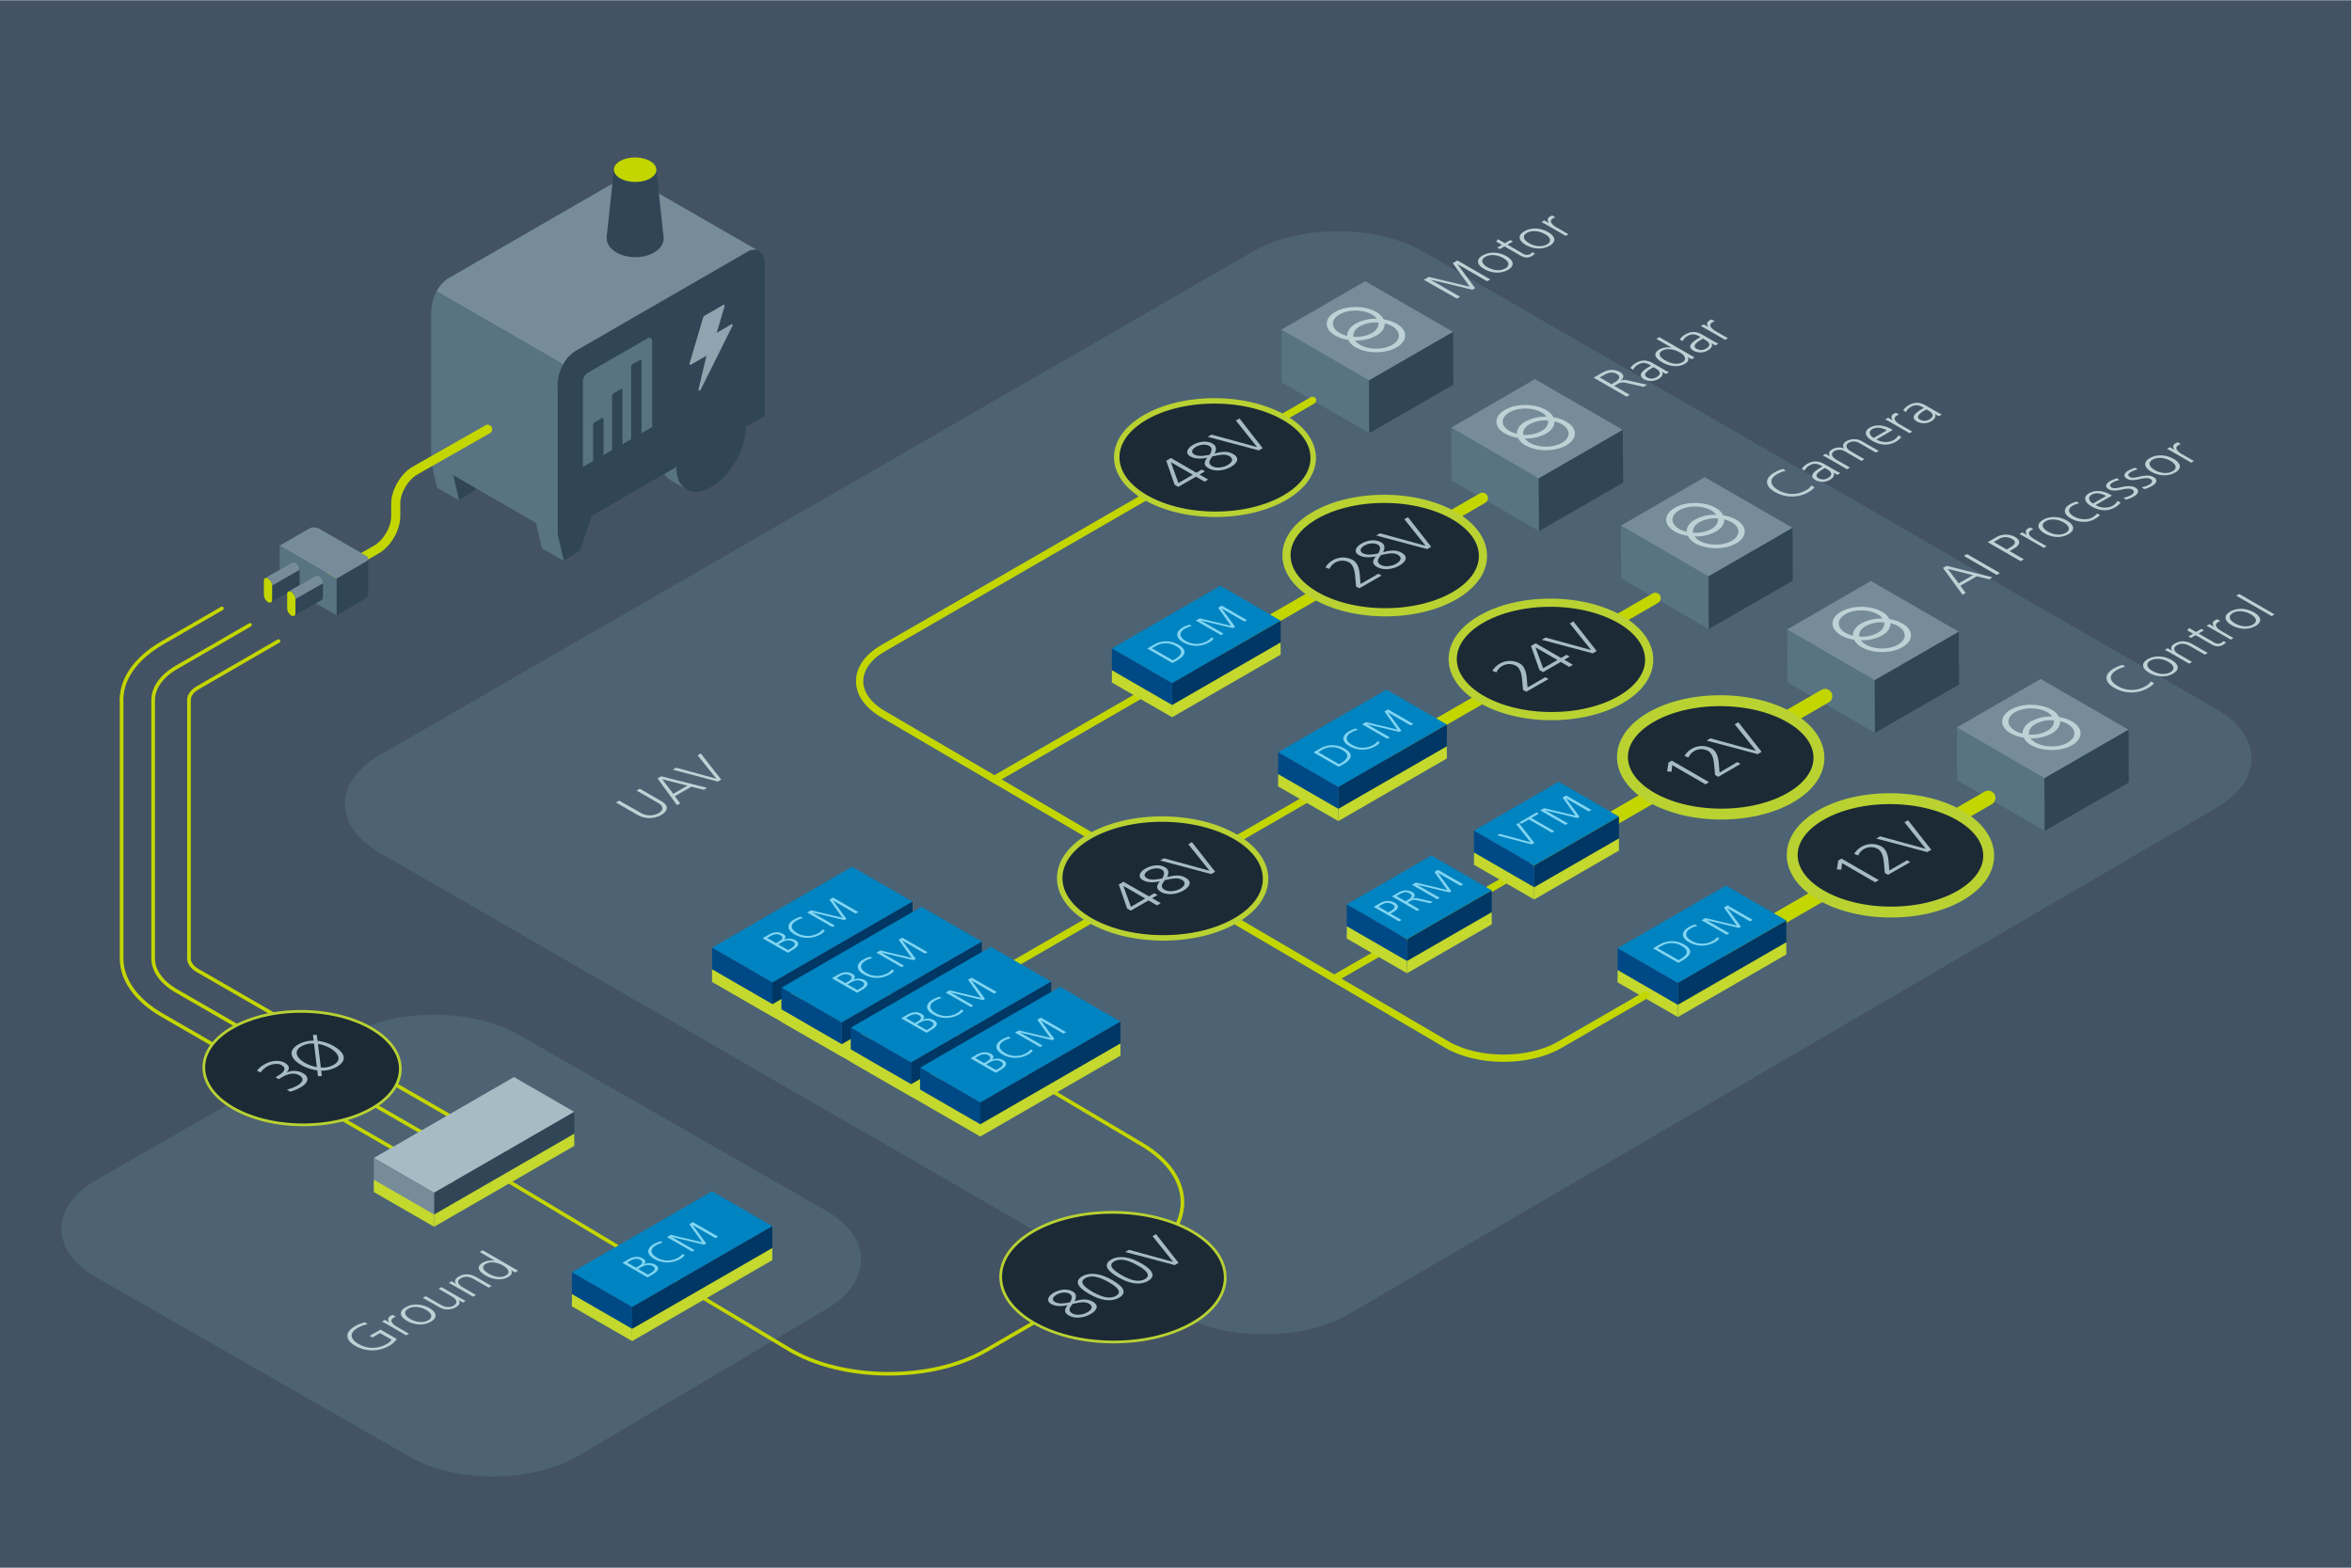 <svg xmlns="http://www.w3.org/2000/svg" viewBox="0 0 1296 864"><defs><style>.cls-1{fill:#435363;}.cls-2{fill:#4d6373;}.cls-3{fill:#587382;}.cls-4{fill:#304657;}.cls-12,.cls-13,.cls-18,.cls-24,.cls-5,.cls-9{fill:none;}.cls-6{fill:#768d99;}.cls-7{fill:#8ea4ae;}.cls-8{fill:#c4d600;}.cls-12,.cls-13,.cls-18,.cls-24,.cls-9{stroke:#c4d600;}.cls-12,.cls-13,.cls-18,.cls-19,.cls-22,.cls-23,.cls-24,.cls-25,.cls-9{stroke-linecap:round;}.cls-19,.cls-22,.cls-23,.cls-25,.cls-9{stroke-linejoin:round;}.cls-9{stroke-width:5px;}.cls-10{fill:#0e8d45;}.cls-11{fill:#bed1d5;}.cls-12,.cls-13,.cls-18,.cls-24{stroke-miterlimit:10;}.cls-12{stroke-width:4px;}.cls-13,.cls-19{stroke-width:6px;}.cls-14{fill:#0083c1;}.cls-15{fill:#003764;}.cls-16{fill:#004987;}.cls-17{fill:#c4d82e;}.cls-18{stroke-width:8px;}.cls-19,.cls-22,.cls-23,.cls-25{fill:#1c2a36;stroke:#b9d232;}.cls-20{fill:#a6bbc3;}.cls-21{fill:#81d5f2;}.cls-22{stroke-width:4.5px;}.cls-23{stroke-width:3px;}.cls-24{stroke-width:2px;}.cls-25{stroke-width:1.5px;}</style></defs><g id="Layer_1" data-name="Layer 1"><rect class="cls-1" x="-0.38" y="0.15" width="1296" height="864"/><path class="cls-2" d="M743.48,724.05c-25.65,15-67.68,15.08-93.41.24L209.34,470.05c-25.72-14.84-25.72-39.12,0-54L690.49,138.61c25.73-14.84,67.83-14.84,93.55,0l437.29,252.26c25.72,14.84,25.79,39.23.13,54.2Z"/><path class="cls-2" d="M319,802.15c-25.55,15.13-67.55,15.44-93.33.68L53.16,704.05c-25.77-14.76-25.79-38.94,0-53.73L192.18,570.4c25.75-14.8,67.91-14.83,93.68-.08L455,667.12c25.77,14.76,26,39.21.39,54.34Z"/><path class="cls-3" d="M378.39,269.81c-3.47-2-5.62-6.24-5.62-12.32,0-12.16,8.59-27,19.18-33.08,5.26-3,10-3.36,13.48-1.43h0l-8.63-5h0c-3.48-2-8.27-1.68-13.57,1.38-10.59,6.12-19.18,20.93-19.18,33.09,0,6.14,2.19,10.42,5.73,12.37h0Z"/><path class="cls-4" d="M351.71,188.93,237.49,254.88V171.77c0-7.14,4.35-15.45,9.71-18.54L342,98.49c5.36-3.09,9.71.19,9.71,7.34Z"/><polygon class="cls-4" points="319.59 303.29 310.67 309.1 307.25 294.51 326.42 283.44 319.59 303.29"/><polygon class="cls-3" points="298.58 302.19 310.67 309.1 307.25 294.51 295.16 287.55 298.58 302.19"/><polygon class="cls-4" points="261.9 269.98 252.97 275.79 249.56 261.2 268.73 250.13 261.9 269.98"/><polygon class="cls-3" points="240.88 268.88 252.97 275.79 249.56 261.2 237.47 254.23 240.88 268.88"/><polygon class="cls-5" points="421.46 229.2 307.25 295.17 237.49 254.87 351.71 188.93 421.46 229.2"/><path class="cls-4" d="M421.46,229.2,307.25,295.15V212c0-7.14,4.35-15.45,9.71-18.54l94.8-54.74c5.36-3.09,9.71.19,9.71,7.34Z"/><path class="cls-6" d="M348.05,98c-1.68-.86-3.81-.72-6.15.63l-95.32,55a19.66,19.66,0,0,0-6.05,7l69.77,40.25A18.74,18.74,0,0,1,317,193.5l94.8-54.74a6.74,6.74,0,0,1,5.35-.94Z"/><path class="cls-3" d="M307.24,212a24.11,24.11,0,0,1,3.06-11.18l-69.77-40.25h0a24.16,24.16,0,0,0-3,11.16h0l0,83.12,69.78,40.27V212Z"/><path class="cls-5" d="M412.83,234.18c-.05-13.18-9.4-18.47-20.92-11.82S371,245.1,371,258.34Z"/><ellipse class="cls-4" cx="391.91" cy="246.37" rx="27.04" ry="15.61" transform="translate(-18.58 460.37) rotate(-59.69)"/><path class="cls-4" d="M378.39,269.81h0Z"/><path class="cls-3" d="M359.34,235.36l-38.15,22v-47.1a5.83,5.83,0,0,1,2.43-4.64l33.3-19.22c1.34-.78,2.42,0,2.42,1.83Z"/><path class="cls-4" d="M338.08,216.76l4.12-2.38c.45-.26.81,0,.81.61v46a1.93,1.93,0,0,1-.81,1.55l-4.12,2.38c-.45.26-.81,0-.81-.61v-46A1.93,1.93,0,0,1,338.08,216.76Z"/><path class="cls-4" d="M327.62,232.8l4.12-2.38c.45-.26.81,0,.81.61v36a1.93,1.93,0,0,1-.81,1.54l-4.12,2.38c-.45.26-.81,0-.81-.61v-36A1.93,1.93,0,0,1,327.62,232.8Z"/><path class="cls-4" d="M348.54,200.71l4.13-2.38c.44-.26.81,0,.81.61v56a2,2,0,0,1-.81,1.55l-4.13,2.38c-.44.26-.8,0-.8-.61v-56A2,2,0,0,1,348.54,200.71Z"/><path class="cls-7" d="M403,178.75l-8.07,4.66,4.3-14.58c.2-.67-.16-1.08-.68-.78l-10.41,6a1.71,1.71,0,0,0-.69.93L380,200.22c-.2.68.16,1.08.68.78l8.59-4.95-4.36,18.49c-.24,1,.78,1.08,1.29,0l17.32-34.78C403.94,179,403.6,178.39,403,178.75Z"/><ellipse class="cls-4" cx="349.96" cy="131.34" rx="10.39" ry="15.71" transform="translate(216.08 480.34) rotate(-89.58)"/><polygon class="cls-4" points="361.62 92.99 338.3 92.99 334.28 130.71 365.64 130.74 361.62 92.99"/><ellipse class="cls-8" cx="349.96" cy="93.54" rx="6.75" ry="11.7" transform="translate(254.55 442.99) rotate(-89.69)"/><path class="cls-9" d="M268.73,236.55,228.62,259.4c-5.81,3.31-10.56,11.48-10.56,18.16v7c0,6.69-4.73,14.88-10.53,18.21l-36.5,21"/><path class="cls-6" d="M201.77,306.33l-26-15a6,6,0,0,0-5.42,0l-16.31,9.39L185.47,319l16.3-9.5C203.27,308.6,203.27,307.2,201.77,306.33Z"/><path class="cls-10" d="M156.67,305.48h0c0,.06,0,.12,0,.19Z"/><path class="cls-4" d="M202.89,327V307.9a1.9,1.9,0,0,1-1.12,1.56l-16.3,9.5h0v20.18l16.31-9.5c.76-1.45,1.14-2,1.12-2.61Z"/><polygon class="cls-3" points="185.46 339.14 154.08 320.91 154.08 300.73 185.46 318.96 185.46 339.14"/><path class="cls-4" d="M165.09,321.83v0h0V314a5,5,0,0,0-2.28-3.93,1.61,1.61,0,0,0-1.6-.17h0l-15.08,8.71-.11.06h0a1.65,1.65,0,0,0-.58,1.42v7.79a5,5,0,0,0,2.27,3.93,1.61,1.61,0,0,0,1.64.15h0l15.14-8.7,0-.06a1.58,1.58,0,0,0,.62-1.39h0Z"/><path class="cls-4" d="M177.92,329.24v0h0v-7.79a5,5,0,0,0-2.28-3.93,1.63,1.63,0,0,0-1.59-.18h0L158.94,326l-.1.06h0a1.62,1.62,0,0,0-.59,1.41v7.8a5,5,0,0,0,2.28,3.93,1.59,1.59,0,0,0,1.63.15h0l15.14-8.7,0-.06a1.58,1.58,0,0,0,.62-1.39h0Z"/><path class="cls-6" d="M162.81,310.07a1.64,1.64,0,0,0-1.6-.18h0l-15.08,8.71,0,0a1.59,1.59,0,0,1,1.59.17,5,5,0,0,1,2.28,3.92L165.09,314v0A5,5,0,0,0,162.81,310.07Z"/><path class="cls-6" d="M175.67,317.48a1.64,1.64,0,0,0-1.6-.18h0L159,326l0,0a1.59,1.59,0,0,1,1.59.17,5,5,0,0,1,2.28,3.92L178,321.43v0A5,5,0,0,0,175.67,317.48Z"/><path class="cls-8" d="M147.67,318.81c-1.25-.73-2.27-.15-2.27,1.3v7.79a5,5,0,0,0,2.27,3.93c1.26.72,2.28.14,2.28-1.3v-7.79A5,5,0,0,0,147.67,318.81Z"/><path class="cls-8" d="M160.51,326.22c-1.26-.73-2.28-.15-2.28,1.29v7.8a5,5,0,0,0,2.28,3.93c1.26.72,2.28.14,2.28-1.3v-7.79A5,5,0,0,0,160.51,326.22Z"/><polygon class="cls-3" points="706.19 210.74 754.49 238.7 754.36 209.66 706.12 181.67 706.19 210.74"/><polygon class="cls-6" points="752.24 154.97 706.12 181.67 754.36 209.66 800.69 182.94 752.24 154.97"/><polygon class="cls-4" points="800.83 212.03 754.49 238.7 754.36 209.66 800.69 182.94 800.83 212.03"/><polygon class="cls-3" points="984.85 375.98 1033.15 403.93 1033.01 374.89 984.77 346.9 984.85 375.98"/><polygon class="cls-6" points="1030.9 320.2 984.77 346.9 1033.01 374.89 1079.34 348.17 1030.9 320.2"/><polygon class="cls-4" points="1079.48 377.27 1033.15 403.93 1033.01 374.89 1079.34 348.17 1079.48 377.27"/><polygon class="cls-3" points="1078.38 429.97 1126.68 457.93 1126.54 428.89 1078.3 400.9 1078.38 429.97"/><polygon class="cls-6" points="1124.43 374.2 1078.3 400.9 1126.54 428.89 1172.87 402.17 1124.43 374.2"/><polygon class="cls-4" points="1173.01 431.27 1126.68 457.93 1126.54 428.89 1172.87 402.17 1173.01 431.27"/><path class="cls-11" d="M758.29,171.92c-6.26-3.62-16.37-3.64-22.59,0s-6.19,9.43.07,13a20.92,20.92,0,0,0,7.12,2.38,9.74,9.74,0,0,0,4.13,4.11c6.26,3.62,16.37,3.64,22.59,0s6.19-9.43-.07-13a20.85,20.85,0,0,0-7.12-2.38A9.74,9.74,0,0,0,758.29,171.92Zm-20.1,11.6c-4.9-2.83-4.93-7.42-.05-10.24s12.83-2.8,17.73,0a8.55,8.55,0,0,1,2.75,2.39A23.17,23.17,0,0,0,747,178.37c-3.21,1.85-4.74,4.3-4.62,6.74A15,15,0,0,1,738.19,183.52Zm21.31-5.8c.37,2.08-.82,4.24-3.57,5.83a18.6,18.6,0,0,1-10.11,2.06c-.38-2.08.81-4.24,3.57-5.83A18.57,18.57,0,0,1,759.5,177.72Zm7.62,2.09c4.9,2.83,4.93,7.42.06,10.24s-12.83,2.8-17.74,0a8.55,8.55,0,0,1-2.75-2.39A23.15,23.15,0,0,0,758.36,185c3.21-1.85,4.74-4.3,4.63-6.74A15.35,15.35,0,0,1,767.12,179.81Z"/><path class="cls-11" d="M1037,337.15c-6.26-3.62-16.38-3.63-22.6,0s-6.18,9.43.07,13a21.15,21.15,0,0,0,7.12,2.39,9.91,9.91,0,0,0,4.13,4.11c6.26,3.61,16.38,3.63,22.6,0s6.18-9.43-.08-13.05a20.79,20.79,0,0,0-7.11-2.38A9.86,9.86,0,0,0,1037,337.15Zm-20.1,11.6c-4.91-2.83-4.93-7.42-.06-10.24s12.83-2.8,17.73,0a8.56,8.56,0,0,1,2.76,2.38,23.19,23.19,0,0,0-11.68,2.67c-3.21,1.85-4.74,4.31-4.62,6.74A14.91,14.91,0,0,1,1016.85,348.75Zm21.3-5.8c.37,2.09-.82,4.24-3.57,5.83a18.59,18.59,0,0,1-10.11,2.07c-.37-2.09.81-4.25,3.57-5.84A18.57,18.57,0,0,1,1038.15,343Zm7.62,2.09c4.91,2.83,4.93,7.43.06,10.24s-12.83,2.8-17.74,0a8.66,8.66,0,0,1-2.75-2.39,23.19,23.19,0,0,0,11.68-2.67c3.21-1.85,4.74-4.3,4.62-6.74A15.69,15.69,0,0,1,1045.77,345Z"/><path class="cls-11" d="M1130.48,391.15c-6.26-3.62-16.38-3.63-22.6,0s-6.18,9.43.07,13a21.15,21.15,0,0,0,7.12,2.39,9.91,9.91,0,0,0,4.13,4.11c6.26,3.61,16.38,3.63,22.6,0s6.18-9.43-.07-13.05a20.92,20.92,0,0,0-7.12-2.38A9.8,9.8,0,0,0,1130.48,391.15Zm-20.1,11.6c-4.91-2.83-4.93-7.42-.06-10.24s12.83-2.8,17.73,0a8.56,8.56,0,0,1,2.76,2.38,23.19,23.19,0,0,0-11.68,2.67c-3.21,1.85-4.74,4.31-4.62,6.74A15,15,0,0,1,1110.38,402.75Zm21.3-5.8c.37,2.09-.81,4.24-3.57,5.83a18.57,18.57,0,0,1-10.11,2.07c-.37-2.09.81-4.25,3.57-5.84A18.57,18.57,0,0,1,1131.68,397Zm7.62,2.09c4.91,2.83,4.93,7.43.06,10.24s-12.83,2.8-17.73,0a8.7,8.7,0,0,1-2.76-2.39,23.19,23.19,0,0,0,11.68-2.67c3.21-1.85,4.74-4.3,4.62-6.74A15.69,15.69,0,0,1,1139.3,399Z"/><line class="cls-12" x1="736.54" y1="538.55" x2="949.46" y2="415.93"/><line class="cls-12" x1="641.84" y1="485.43" x2="720" y2="440.32"/><polygon class="cls-3" points="893.26 318.74 941.56 346.7 941.42 317.66 893.18 289.67 893.26 318.74"/><polygon class="cls-6" points="939.31 262.97 893.18 289.67 941.42 317.66 987.75 290.94 939.31 262.97"/><polygon class="cls-4" points="987.89 320.04 941.56 346.7 941.42 317.66 987.75 290.94 987.89 320.04"/><line class="cls-13" x1="764.16" y1="415.07" x2="912.11" y2="329.66"/><polygon class="cls-14" points="704.25 414.6 737.45 433.78 797.25 399.29 763.98 380.08 704.25 414.6"/><polygon class="cls-15" points="797.25 414.41 797.25 399.29 737.45 433.78 737.45 448.92 797.25 414.41"/><polygon class="cls-16" points="704.25 429.79 704.25 414.6 737.45 433.78 737.45 448.92 704.25 429.79"/><polygon class="cls-17" points="797.25 418.01 797.25 411.29 737.45 445.78 737.45 452.52 797.25 418.01"/><polygon class="cls-17" points="704.25 433.39 704.25 426.6 737.45 445.78 737.45 452.52 704.25 433.39"/><line class="cls-18" x1="951.23" y1="523.07" x2="1095.55" y2="439.75"/><ellipse class="cls-19" cx="1041.63" cy="471.4" rx="31.25" ry="54.14" transform="translate(564.65 1510.48) rotate(-89.69)"/><path class="cls-20" d="M1033.24,486.24,1015,475.7l-.39,3.6-2.43-.13.73-4.91,1.82-1.05,20.55,11.87Z"/><path class="cls-20" d="M1040.34,482.14l-1.76-1-.56-6c-.38-4-1.48-6.22-3.36-7.31a7.77,7.77,0,0,0-7.37,0,7.65,7.65,0,0,0-3.38,3.65l-2.21-.87a10.87,10.87,0,0,1,3.77-3.77,11.22,11.22,0,0,1,11.3-.3c1.85,1.07,3.42,3.19,3.86,8.11l.43,5.11,9.78-5.64,1.76,1Z"/><path class="cls-20" d="M1062,469.62l-28.15-7.47,2.13-1.23,25.1,6.89-11.7-14.63,2-1.15,12.8,16.34Z"/><polygon class="cls-3" points="799.73 264.74 848.03 292.7 847.89 263.66 799.65 235.66 799.73 264.74"/><polygon class="cls-6" points="845.77 208.97 799.65 235.66 847.89 263.66 894.22 236.94 845.77 208.97"/><polygon class="cls-4" points="894.36 266.03 848.03 292.7 847.89 263.66 894.22 236.94 894.36 266.03"/><line class="cls-18" x1="857.69" y1="469.07" x2="1005.64" y2="383.66"/><ellipse class="cls-19" cx="948.1" cy="417.4" rx="31.25" ry="54.14" transform="translate(525.62 1363.25) rotate(-89.69)"/><path class="cls-20" d="M939.71,432.24,921.45,421.7l-.39,3.6-2.43-.13.73-4.91,1.82-1.05,20.55,11.87Z"/><path class="cls-20" d="M946.81,428.14l-1.76-1-.56-6c-.38-4-1.48-6.22-3.36-7.31a7.77,7.77,0,0,0-7.37,0,7.65,7.65,0,0,0-3.38,3.65l-2.21-.87a10.87,10.87,0,0,1,3.77-3.77,11.2,11.2,0,0,1,11.29-.3c1.86,1.07,3.43,3.19,3.86,8.11l.44,5.11L957.3,420l1.77,1Z"/><path class="cls-20" d="M968.49,415.62l-28.15-7.47,2.13-1.23,25.1,6.89-11.7-14.63,2-1.15,12.8,16.34Z"/><polygon class="cls-14" points="891.31 522.6 924.51 541.78 984.31 507.28 951.04 488.08 891.31 522.6"/><polygon class="cls-15" points="984.31 522.41 984.31 507.28 924.51 541.78 924.51 556.92 984.31 522.41"/><polygon class="cls-16" points="891.31 537.79 891.31 522.6 924.51 541.78 924.51 556.92 891.31 537.79"/><polygon class="cls-17" points="984.31 526.01 984.31 519.28 924.51 553.78 924.51 560.52 984.31 526.01"/><polygon class="cls-17" points="891.31 541.39 891.31 534.6 924.51 553.78 924.51 560.52 891.31 541.39"/><path class="cls-21" d="M737.66,422.65l-13.9-8,3.49-2a13.25,13.25,0,0,1,13.84,0c4.4,2.54,4.36,5.53-1,8.62Zm1.32-2.14c4.24-2.45,4.65-4.83.65-7.14a10.73,10.73,0,0,0-11.29,0l-2,1.16,11.51,6.64Z"/><path class="cls-21" d="M760.33,409.15a7.14,7.14,0,0,1-2.59,2.18,14.32,14.32,0,0,1-14.22-.12c-4.24-2.44-4.42-5.72-.16-8.18a14.57,14.57,0,0,1,3.7-1.54l1.2.78a12.18,12.18,0,0,0-3.71,1.45c-3.54,2-3.14,4.69.34,6.7a11.66,11.66,0,0,0,11.65.22,6.37,6.37,0,0,0,2.51-2.14Z"/><path class="cls-21" d="M777.26,399.79l-12.53-7.24,0,0,7.47,10.15-1.18.68-17.74-4.22,0,0,12.52,7.23-1.37.8-13.9-8,2.13-1.23,17.31,4.13-7.13-10,2-1.13,13.9,8Z"/><path class="cls-21" d="M924.72,530.65l-13.9-8,3.49-2a13.25,13.25,0,0,1,13.84,0c4.4,2.54,4.36,5.53-1,8.62Zm1.32-2.14c4.24-2.45,4.66-4.83.65-7.14a10.73,10.73,0,0,0-11.29,0l-2,1.16,11.51,6.64Z"/><path class="cls-21" d="M947.39,517.15a7,7,0,0,1-2.59,2.18,14.32,14.32,0,0,1-14.22-.12c-4.24-2.44-4.42-5.72-.16-8.18a14.49,14.49,0,0,1,3.71-1.54l1.19.78a12,12,0,0,0-3.7,1.45c-3.55,2-3.15,4.69.34,6.7a11.66,11.66,0,0,0,11.65.22,6.4,6.4,0,0,0,2.5-2.14Z"/><path class="cls-21" d="M964.32,507.79l-12.53-7.24,0,0,7.47,10.15-1.17.68-17.75-4.22,0,0,12.53,7.23-1.38.8-13.9-8,2.13-1.23L957,510.11l-7.13-10,2-1.13,13.9,8Z"/><path class="cls-11" d="M819.4,155l-16.34-9.43,0,0,9.78,13.22-1.52.88-23.11-5.53,0,0,16.34,9.43-1.78,1L784.54,154.2l2.76-1.59,22.53,5.4-9.34-13,2.56-1.48L821.18,154Z"/><path class="cls-11" d="M817.81,148.28c-3.9-2.25-4.82-5.23-.79-7.55s9.24-1.77,13.08.45,4.92,5.17.79,7.56S821.6,150.47,817.81,148.28Zm10.51-6.07c-3.07-1.77-7.06-2.31-9.92-.66-2.61,1.51-2.13,3.78,1.19,5.7,3.15,1.82,7.11,2.29,9.9.68S831.44,144,828.32,142.21Z"/><path class="cls-11" d="M845.79,139.72a5.85,5.85,0,0,1-1.63,1.35c-2.4,1.39-4.32,1-6.91-.53L829,135.78l-2.58,1.49-1.41-.81,2.59-1.49-3.2-1.84,1.06-1.27,3.76,2.17,3-1.73,1.4.81-3,1.73,8.57,4.95a3.81,3.81,0,0,0,3.94.25,3.56,3.56,0,0,0,1.18-1Z"/><path class="cls-11" d="M840.76,135c-3.89-2.25-4.81-5.23-.79-7.56s9.24-1.76,13.08.46,4.93,5.17.8,7.55S844.56,137.22,840.76,135ZM851.27,129c-3.06-1.77-7-2.32-9.92-.66-2.61,1.5-2.13,3.78,1.2,5.7,3.14,1.81,7.1,2.28,9.89.67S854.39,130.76,851.27,129Z"/><path class="cls-11" d="M862.75,130l-11.4-6.58c-.34-.2-1.17-.65-2-1l1.63-.94,2.54,1.47,0,0c-1.09-1.49-.89-2.78.53-3.6a8.36,8.36,0,0,1,1.29-.57l1.71,1a7.34,7.34,0,0,0-1.31.58c-2.51,1.45-.66,3.44,2,5l6.52,3.76Z"/><path class="cls-11" d="M999.8,268.43c-.31.75-1.78,1.93-3.36,2.84a18.61,18.61,0,0,1-18.49-.19c-5.53-3.19-5.79-7.45-.26-10.64a19.09,19.09,0,0,1,4.8-2l1.56,1a15.74,15.74,0,0,0-4.81,1.88c-4.59,2.65-4,6.09.49,8.72a15.17,15.17,0,0,0,15.15.31,8.26,8.26,0,0,0,3.25-2.78Z"/><path class="cls-11" d="M1012.4,261.7l-2.13-1.23,0,0c.81,1.27,0,2.82-1.74,3.82a8.06,8.06,0,0,1-8.08.35c-3.35-1.94-2.1-4.17,3-7.09l.8-.46-.7-.4c-2.83-1.64-4.77-1.15-6.37-.22a5.9,5.9,0,0,0-2.78,2.86l-1.59-.91a9.49,9.49,0,0,1,3-2.76c3.43-2,6.31-1.7,9.53.16l6.73,3.89c.44.25,1.51.81,2,1Zm-6.83-3.77-.75.43c-4.91,2.84-4.36,4.29-2.69,5.25a5,5,0,0,0,5.12-.2c2-1.18,3-2.79-.7-4.91Z"/><path class="cls-11" d="M1033.65,249.43l-8.83-5.1a5.9,5.9,0,0,0-6.12-.31c-1.83,1.06-1.92,3,1.27,4.81l7.35,4.25-1.62.94-8.84-5.1a5.85,5.85,0,0,0-6.11-.31c-2.07,1.19-1.62,3.15,1.21,4.79l7.41,4.27-1.63.94-11.17-6.45c-.54-.31-1.56-.84-2.18-1.14l1.57-.91,2.24,1.29h.08c-1-1.64-.33-2.79,1.51-3.84a7.24,7.24,0,0,1,6.31-.41l0,0c-1.06-1.42-.48-3,1.41-4.05a8.7,8.7,0,0,1,8.57.15l9.15,5.28Z"/><path class="cls-11" d="M1047.67,240.85a10.45,10.45,0,0,1-3.12,2.65c-3.85,2.22-8.36,2.06-12.9-.57-4-2.31-4.75-5.27-1.39-7.21s7.61-1.66,12,.85l.7.4-9,5.21a9.68,9.68,0,0,0,9.41.42,7.29,7.29,0,0,0,2.7-2.71Zm-8-3.66c-2.93-1.66-5.89-1.91-8-.7s-1.82,3.33.75,4.88Z"/><path class="cls-11" d="M1052.16,238.74l-11.4-6.59c-.34-.19-1.17-.64-2-1l1.63-.94,2.54,1.47,0,0c-1.09-1.5-.89-2.78.53-3.6a7.5,7.5,0,0,1,1.29-.57l1.71,1a7.34,7.34,0,0,0-1.31.58c-2.51,1.45-.66,3.44,2,5l6.52,3.76Z"/><path class="cls-11" d="M1068.32,229.41l-2.12-1.23-.06,0c.81,1.27,0,2.82-1.74,3.82a8.07,8.07,0,0,1-8.08.35c-3.35-1.94-2.09-4.16,3-7.09l.8-.46-.7-.4c-2.83-1.64-4.77-1.15-6.37-.22a5.92,5.92,0,0,0-2.79,2.86l-1.58-.91a9.34,9.34,0,0,1,3-2.76c3.44-2,6.31-1.7,9.54.16l6.73,3.89c.44.25,1.5.81,2,1Zm-6.83-3.77-.75.43c-4.9,2.84-4.35,4.29-2.69,5.25a5,5,0,0,0,5.13-.2c2-1.18,3-2.79-.7-4.91Z"/><path class="cls-11" d="M350.75,435.68l1.78-1,11.87,6.86c4.86,2.8,3.14,5.78,0,7.57a13.23,13.23,0,0,1-13.13,0l-11.85-6.84,1.79-1L353.12,448a9.87,9.87,0,0,0,9.76.16c2.84-1.64,2.94-3.8-.34-5.69Z"/><path class="cls-11" d="M387.76,435.26l-6.8-1.69-9.09,5.25,2.93,3.92-1.74,1L362.31,429l2-1.16,25.29,6.34Zm-22.85-5.77,6.07,8,7.83-4.52Z"/><path class="cls-11" d="M395.53,430.77l-24.85-6.6,1.89-1.08,22.15,6.08-10.33-12.91,1.76-1,11.29,14.42Z"/><path class="cls-11" d="M209.42,734.7l-4.18,2.42-1.56-.91,6-3.44,9,5.21a13.15,13.15,0,0,1-4.46,3.86,18.65,18.65,0,0,1-18.5-.15c-5.45-3.15-5.91-7.41-.29-10.66a21.08,21.08,0,0,1,5.69-2.3l1.45,1.08a16.47,16.47,0,0,0-5.55,2.1c-4.75,2.75-4,6.19.48,8.75a15.23,15.23,0,0,0,15.13.3,8.8,8.8,0,0,0,3.18-2.59Z"/><path class="cls-11" d="M223.8,735.94l-11.41-6.59c-.33-.19-1.17-.64-1.94-1l1.62-.94,2.55,1.47,0,0c-1.1-1.5-.89-2.78.53-3.6a7.17,7.17,0,0,1,1.29-.57l1.71,1a6.78,6.78,0,0,0-1.32.58c-2.5,1.45-.65,3.44,2,5l6.52,3.77Z"/><path class="cls-11" d="M224.3,728c-3.9-2.25-4.82-5.23-.79-7.55s9.24-1.77,13.08.45,4.93,5.17.79,7.56S228.09,730.19,224.3,728Zm10.51-6.07c-3.07-1.77-7.06-2.31-9.92-.66-2.61,1.51-2.13,3.78,1.19,5.7,3.15,1.81,7.11,2.28,9.9.68S237.93,723.73,234.81,721.93Z"/><path class="cls-11" d="M255.09,717.87l-2.36-1.37,0,0c1,1.56.45,2.83-1.59,4a9.23,9.23,0,0,1-9.53-.32L233,715.3l1.63-.94,8.1,4.68c1.85,1.07,4.57,2.05,7.18.54,3-1.74,1.14-3.84-.86-5l-7.4-4.27,1.63-.94,11.06,6.39c.55.32,1.77,1,2.29,1.2Z"/><path class="cls-11" d="M269.3,709.67,261.21,705c-2.64-1.53-5.08-1.78-7.2-.55-3,1.71-1.25,3.78.91,5l7.35,4.25-1.63.94-11-6.35c-.86-.49-1.74-1-2.37-1.25l1.58-.9,2.36,1.36.05,0c-1.07-1.57-.43-2.84,1.59-4,3.23-1.87,6.65-1.35,9.58.34l8.47,4.89Z"/><path class="cls-11" d="M283.81,701.29l-2.11-1.21-.05,0c.81,1.51.2,2.67-1.69,3.76-3.48,2-8.25,1.5-12.36-.87-4.49-2.6-5-5.11-1.54-7.12a9.87,9.87,0,0,1,6.68-.92l.05,0L264.32,690l1.63-.94,19.48,11.25Zm-6.63-3.82c-2.47-1.43-6.56-2.6-9.46-.93-2.45,1.42-1.87,3.39,1.66,5.43,3.09,1.78,6.65,2.55,9.44.94S279.78,699,277.18,697.47Z"/><path class="cls-11" d="M1186.86,376.43c-.31.75-1.78,1.93-3.35,2.84a18.63,18.63,0,0,1-18.5-.19c-5.53-3.19-5.79-7.45-.26-10.64a19.4,19.4,0,0,1,4.8-2l1.57,1a15.55,15.55,0,0,0-4.81,1.88c-4.6,2.65-4.06,6.09.48,8.72a15.19,15.19,0,0,0,15.16.31,8.41,8.41,0,0,0,3.25-2.78Z"/><path class="cls-11" d="M1184.26,370.82c-3.89-2.25-4.82-5.23-.79-7.55s9.24-1.77,13.08.45,4.93,5.17.8,7.56S1188.06,373,1184.26,370.82Zm10.51-6.07c-3.06-1.77-7.06-2.31-9.92-.66-2.61,1.51-2.13,3.78,1.2,5.7,3.14,1.82,7.1,2.29,9.89.68S1197.89,366.55,1194.77,364.75Z"/><path class="cls-11" d="M1214.9,360.78l-8.08-4.66c-2.65-1.53-5.08-1.78-7.2-.55-3,1.71-1.25,3.78.91,5l7.35,4.25-1.63.94-11-6.35c-.86-.49-1.74-.94-2.36-1.24l1.57-.91,2.37,1.36.05,0c-1.07-1.57-.43-2.84,1.58-4,3.23-1.87,6.65-1.35,9.59.34l8.47,4.89Z"/><path class="cls-11" d="M1226.6,354a5.85,5.85,0,0,1-1.63,1.36c-2.4,1.38-4.32,1-6.92-.54l-8.23-4.75-2.58,1.49-1.41-.81,2.59-1.49-3.2-1.85,1.06-1.27,3.76,2.18,3-1.73,1.4.81-3,1.73,8.57,4.95a3.8,3.8,0,0,0,3.94.24,3.46,3.46,0,0,0,1.18-1Z"/><path class="cls-11" d="M1229.21,352.52l-11.41-6.58c-.34-.2-1.17-.65-2-1l1.63-.94,2.55,1.47,0,0c-1.1-1.49-.9-2.78.52-3.6a7.42,7.42,0,0,1,1.29-.56l1.72,1a6.23,6.23,0,0,0-1.32.58c-2.5,1.44-.65,3.43,2,5l6.52,3.76Z"/><path class="cls-11" d="M1229.71,344.58c-3.9-2.25-4.82-5.22-.79-7.55s9.23-1.76,13.08.46,4.92,5.17.79,7.55S1233.5,346.77,1229.71,344.58Zm10.51-6.06c-3.07-1.77-7.06-2.32-9.93-.66-2.6,1.5-2.13,3.78,1.2,5.7,3.14,1.81,7.11,2.28,9.9.67S1243.33,340.32,1240.22,338.52Z"/><path class="cls-11" d="M1251.69,339.54l-19.48-11.25,1.63-.94,19.48,11.25Z"/><ellipse class="cls-22" cx="854.56" cy="363.4" rx="31.25" ry="54.14" transform="translate(486.59 1216) rotate(-89.69)"/><path class="cls-20" d="M841,381.24l-1.77-1-.56-6c-.37-4-1.47-6.22-3.35-7.31a7.77,7.77,0,0,0-7.37,0,7.55,7.55,0,0,0-3.38,3.65l-2.21-.87a11,11,0,0,1,3.76-3.77,11.22,11.22,0,0,1,11.3-.3c1.86,1.07,3.42,3.19,3.86,8.11l.44,5.11,9.77-5.64,1.77,1Z"/><path class="cls-20" d="M864.7,367.55,860,364.81l-9.74,5.62-2-1.15L843.59,356l2.58-1.48,14,8.1,3-1.74,1.76,1-3,1.74,4.74,2.74Zm-18.52-10.7-.06,0,4.17,11.46,7.9-4.56Z"/><path class="cls-20" d="M877.65,360.07,849.5,352.6l2.13-1.24,25.1,6.89L865,343.63l2-1.15,12.8,16.34Z"/><line class="cls-12" x1="547.93" y1="429.54" x2="628.41" y2="383.09"/><line class="cls-13" x1="672.57" y1="357.84" x2="816.9" y2="274.52"/><path class="cls-12" d="M906.87,548.43l-47.51,27.42c-17.14,9.9-45.15,9.81-62.23-.21L486.44,393.49c-17.08-10-17-26.31.12-36.21L723.27,220.63"/><polygon class="cls-14" points="612.66 357.37 645.87 376.55 705.66 342.05 672.39 322.85 612.66 357.37"/><polygon class="cls-15" points="705.66 357.18 705.66 342.05 645.87 376.55 645.87 391.69 705.66 357.18"/><polygon class="cls-16" points="612.66 372.56 612.66 357.37 645.87 376.55 645.87 391.69 612.66 372.56"/><polygon class="cls-17" points="705.66 360.78 705.66 354.05 645.87 388.55 645.87 395.29 705.66 360.78"/><polygon class="cls-17" points="612.66 376.16 612.66 369.37 645.87 388.55 645.87 395.29 612.66 376.16"/><path class="cls-21" d="M646.07,365.41l-13.9-8,3.49-2a13.25,13.25,0,0,1,13.84,0c4.4,2.54,4.36,5.53-1,8.62Zm1.32-2.13c4.24-2.45,4.66-4.83.65-7.15a10.77,10.77,0,0,0-11.29,0l-2,1.17,11.51,6.64Z"/><path class="cls-21" d="M668.74,351.91a7,7,0,0,1-2.59,2.19,14.32,14.32,0,0,1-14.22-.12c-4.24-2.45-4.42-5.72-.16-8.18a14.57,14.57,0,0,1,3.7-1.54l1.2.78a11.79,11.79,0,0,0-3.7,1.45c-3.55,2-3.15,4.69.33,6.7a11.68,11.68,0,0,0,11.66.22,6.4,6.4,0,0,0,2.5-2.14Z"/><path class="cls-21" d="M685.67,342.55l-12.53-7.23,0,0,7.47,10.16-1.18.67L661.65,342l0,0,12.53,7.23-1.38.79-13.9-8,2.13-1.23,17.31,4.13-7.13-10,2-1.14,13.9,8Z"/><path class="cls-11" d="M905.63,213.23l-8.22-1.91c-3.4-.8-4.46-.64-6.09.3l-1.83,1.06,8.55,4.93-1.79,1-18.13-10.47,4.65-2.68c3.25-1.88,6.72-2.23,10-.36,2.31,1.34,2.22,3.22.21,4.74l0,0c1.55-.68,2.56-.52,4.58-.06l10,2.26Zm-15.76-2.57c1.85-1.07,3.74-3,1.09-4.5-2.39-1.38-4.46-1-7.23.57L881.46,208l6.47,3.74Z"/><path class="cls-11" d="M917.94,206.12l-2.13-1.23,0,0c.81,1.27,0,2.83-1.74,3.82a8.06,8.06,0,0,1-8.08.35c-3.35-1.94-2.09-4.16,3-7.08l.8-.47-.7-.4c-2.83-1.64-4.77-1.15-6.38-.22a5.92,5.92,0,0,0-2.78,2.87l-1.58-.92a9.34,9.34,0,0,1,3-2.76c3.44-2,6.31-1.69,9.54.17l6.72,3.88c.45.26,1.51.81,2.06,1Zm-6.83-3.77-.75.44c-4.9,2.83-4.35,4.28-2.69,5.24a5,5,0,0,0,5.13-.2c2-1.18,3-2.79-.7-4.91Z"/><path class="cls-11" d="M932.09,198l-2.1-1.21,0,0c.81,1.51.19,2.67-1.69,3.76-3.49,2-8.26,1.5-12.36-.87-4.5-2.6-5-5.11-1.54-7.12a9.81,9.81,0,0,1,6.68-.92l.05,0-8.47-4.89,1.63-.94L933.72,197Zm-6.62-3.83c-2.47-1.42-6.57-2.59-9.46-.92-2.45,1.41-1.87,3.39,1.66,5.43,3.09,1.78,6.64,2.55,9.43.94S928.07,195.62,925.47,194.12Z"/><path class="cls-11" d="M945.21,190.38l-2.13-1.23-.05,0c.81,1.27,0,2.82-1.74,3.82a8.06,8.06,0,0,1-8.08.35c-3.35-1.94-2.1-4.16,3-7.09l.8-.46-.7-.4c-2.83-1.64-4.77-1.15-6.37-.22a5.9,5.9,0,0,0-2.78,2.86l-1.58-.91a9.34,9.34,0,0,1,3-2.76c3.43-2,6.31-1.7,9.53.16l6.73,3.89c.44.25,1.51.81,2,1Zm-6.83-3.77-.75.43c-4.91,2.84-4.35,4.29-2.69,5.25a5,5,0,0,0,5.12-.2c2.05-1.18,3-2.79-.69-4.91Z"/><path class="cls-11" d="M950.55,187.29l-11.4-6.58c-.34-.2-1.17-.65-1.95-1l1.63-.94,2.55,1.47,0,0c-1.1-1.49-.9-2.78.52-3.6a8.36,8.36,0,0,1,1.29-.57l1.72,1a7.44,7.44,0,0,0-1.32.58c-2.51,1.45-.66,3.44,2,5l6.52,3.76Z"/><ellipse class="cls-22" cx="762.97" cy="306.17" rx="31.25" ry="54.14" transform="translate(452.72 1067.49) rotate(-89.69)"/><path class="cls-20" d="M749,324.23l-1.77-1-.56-6c-.37-4-1.47-6.22-3.35-7.3a7.77,7.77,0,0,0-7.37,0,7.51,7.51,0,0,0-3.38,3.65l-2.21-.87a10.93,10.93,0,0,1,3.76-3.77,11.22,11.22,0,0,1,11.3-.3c1.86,1.07,3.43,3.19,3.86,8.1l.44,5.12,9.77-5.64,1.77,1Z"/><path class="cls-20" d="M772.38,304.65c3.85,2.23,2.22,5-1.32,7.08-3.24,1.88-8.49,2.94-12.26.76-2.59-1.49-2.89-3.19-.71-5.85-3.93.81-7,.64-9.33-.69-3.48-2-1.12-4.9,1.34-6.32,3.1-1.79,7.5-2.73,10.92-.76,2,1.14,2.36,2.95,1.08,5.46C766.94,303,769.76,303.14,772.38,304.65Zm-13.21-4.51c-2.12-1.22-5.31-.64-7.33.53s-3.15,2.91-.89,4.22c1.92,1.1,4.7.92,8.48.13C760.89,302.58,760.79,301.07,759.17,300.14Zm1.77,5.75-.79,1.1c-1.28,1.76-1.36,3.16.64,4.32,2.38,1.38,6.23.72,8.51-.6,2.63-1.52,3.53-3.46.88-5-2.33-1.35-5.64-.55-8.16-.05Z"/><path class="cls-20" d="M786.44,302.62l-28.15-7.48,2.13-1.23,25.1,6.89-11.7-14.63,2-1.14,12.8,16.34Z"/><ellipse class="cls-23" cx="669.44" cy="252.17" rx="31.25" ry="54.14" transform="translate(413.69 920.25) rotate(-89.69)"/><path class="cls-20" d="M663.75,265.45,659,262.72l-9.74,5.62-2-1.15-4.63-13.28,2.58-1.49,14,8.11,3-1.74,1.76,1-3,1.74,4.74,2.74Zm-18.52-10.69-.06,0,4.17,11.46,7.9-4.56Z"/><path class="cls-20" d="M679.53,250.26c3.86,2.23,2.23,5-1.31,7.08-3.25,1.87-8.5,2.93-12.27.76-2.59-1.5-2.89-3.19-.7-5.85-3.93.81-7,.63-9.34-.7-3.47-2-1.11-4.89,1.34-6.31,3.11-1.79,7.5-2.73,10.92-.76,2,1.14,2.36,3,1.08,5.46C674.09,248.57,676.91,248.75,679.53,250.26Zm-13.2-4.51c-2.12-1.23-5.32-.64-7.34.52s-3.15,2.91-.89,4.22c1.92,1.11,4.71.93,8.49.14C668,248.19,667.94,246.68,666.33,245.75Zm1.76,5.74-.79,1.1c-1.28,1.76-1.36,3.17.64,4.32,2.39,1.38,6.23.73,8.51-.59,2.63-1.52,3.53-3.47.88-5-2.32-1.34-5.63-.55-8.16,0Z"/><path class="cls-20" d="M693.6,248.22l-28.16-7.47,2.13-1.23,25.11,6.89L681,231.78l2-1.15L695.76,247Z"/><path class="cls-11" d="M945.36,279.92c-6.26-3.62-16.38-3.64-22.6,0s-6.18,9.43.07,13A20.92,20.92,0,0,0,930,295.3a9.8,9.8,0,0,0,4.13,4.11c6.26,3.62,16.38,3.64,22.6,0s6.18-9.43-.07-13a20.92,20.92,0,0,0-7.12-2.38A9.8,9.8,0,0,0,945.36,279.92Zm-20.1,11.6c-4.91-2.83-4.93-7.42-.06-10.24s12.83-2.8,17.73,0a8.7,8.7,0,0,1,2.76,2.39A23.19,23.19,0,0,0,934,286.37c-3.21,1.85-4.74,4.3-4.62,6.74A15,15,0,0,1,925.26,291.52Zm21.3-5.8c.37,2.08-.81,4.24-3.57,5.83a18.57,18.57,0,0,1-10.11,2.06c-.37-2.08.81-4.24,3.57-5.83A18.57,18.57,0,0,1,946.56,285.72Zm7.62,2.09c4.91,2.83,4.93,7.42.06,10.24s-12.83,2.8-17.73,0a8.7,8.7,0,0,1-2.76-2.39A23.19,23.19,0,0,0,945.43,293c3.21-1.85,4.74-4.3,4.62-6.74A15.35,15.35,0,0,1,954.18,287.81Z"/><path class="cls-11" d="M1096.07,319.28l-6.79-1.69-9.09,5.25,2.92,3.92-1.73,1L1070.63,313l2-1.17,25.29,6.34Zm-22.85-5.77,6.08,8,7.82-4.52Z"/><path class="cls-11" d="M1100.25,316.86l-18.13-10.47,1.78-1L1102,315.83Z"/><path class="cls-11" d="M1113.39,309.27l-18.13-10.47,4.47-2.57a10.46,10.46,0,0,1,10.69-.24c3.25,1.88,2.77,4.34-.59,6.28l-2.5,1.45,7.85,4.53Zm-5.94-7.42c3.9-2.25,3.22-3.66,1.19-4.83a6.94,6.94,0,0,0-7.12,0l-2.92,1.69,7.17,4.14Z"/><path class="cls-11" d="M1126.12,301.92l-11.4-6.58c-.34-.19-1.17-.64-2-1l1.63-.93,2.54,1.47.06,0c-1.1-1.5-.9-2.79.52-3.61a8.27,8.27,0,0,1,1.29-.56l1.72,1a6.23,6.23,0,0,0-1.32.58c-2.51,1.44-.66,3.44,2,5l6.52,3.77Z"/><path class="cls-11" d="M1126.63,294c-3.9-2.25-4.82-5.23-.8-7.56s9.24-1.76,13.09.46,4.92,5.17.79,7.55S1130.42,296.18,1126.63,294Zm10.5-6.07c-3.06-1.77-7.05-2.32-9.92-.66-2.61,1.5-2.13,3.78,1.2,5.7,3.14,1.81,7.11,2.28,9.89.67S1140.25,289.72,1137.13,287.92Z"/><path class="cls-11" d="M1157.16,283.83a10.58,10.58,0,0,1-2.89,2.2c-4.31,2.49-9.63,1.75-13.26-.35-4.21-2.43-4.2-5.58-.43-7.76a15.76,15.76,0,0,1,3.69-1.53l1.43,1a13,13,0,0,0-3.51,1.25c-3.15,1.82-2.6,4.2.6,6,2.91,1.68,7.26,2.2,10.31.44a8.29,8.29,0,0,0,2.37-2.06Z"/><path class="cls-11" d="M1168.49,277a10.32,10.32,0,0,1-3.12,2.64c-3.84,2.23-8.35,2.07-12.9-.56-4-2.31-4.74-5.27-1.38-7.21s7.6-1.66,11.94.85l.7.4-9,5.2a9.66,9.66,0,0,0,9.41.43,7.36,7.36,0,0,0,2.7-2.71Zm-7.94-3.66c-2.94-1.66-5.89-1.91-8-.7s-1.82,3.33.75,4.88Z"/><path class="cls-11" d="M1170.06,274.34a14.14,14.14,0,0,0,4.24-1.49c1.73-1,2-2.25.58-3.06s-3.58-.46-6.09.09c-3.7.82-5.43.56-6.74-.19-2.57-1.48-1.57-3.26.68-4.56a17.31,17.31,0,0,1,3.85-1.53l1.28.91a13.4,13.4,0,0,0-3.57,1.34c-2,1.13-2.06,2.06-.61,2.9.76.44,1.79.5,5.28-.29,4.43-1,6.37-.47,7.7.3,2.67,1.54,1.37,3.56-.86,4.84a16.21,16.21,0,0,1-4.29,1.76Z"/><path class="cls-11" d="M1180.1,268.54a14,14,0,0,0,4.24-1.49c1.73-1,2-2.25.58-3.06s-3.58-.46-6.09.09c-3.7.82-5.43.56-6.73-.19-2.57-1.48-1.57-3.26.68-4.56a17.4,17.4,0,0,1,3.85-1.53l1.27.91a13.53,13.53,0,0,0-3.57,1.34c-2,1.14-2.06,2.06-.6,2.9.75.44,1.79.5,5.28-.29,4.42-1,6.37-.46,7.69.3,2.68,1.54,1.37,3.56-.85,4.84a16.49,16.49,0,0,1-4.29,1.76Z"/><path class="cls-11" d="M1185.44,260c-3.89-2.25-4.81-5.23-.79-7.56s9.24-1.76,13.08.46,4.93,5.17.8,7.55S1189.24,262.22,1185.44,260ZM1196,254c-3.06-1.77-7.06-2.32-9.92-.66-2.61,1.5-2.13,3.78,1.19,5.7,3.15,1.81,7.11,2.28,9.9.67S1199.07,255.76,1196,254Z"/><path class="cls-11" d="M1207.43,255,1196,248.4c-.34-.2-1.17-.65-2-1l1.63-.94,2.54,1.47,0,0c-1.09-1.49-.89-2.78.53-3.6a8,8,0,0,1,1.29-.57l1.71,1a7,7,0,0,0-1.31.58c-2.51,1.45-.66,3.44,2,5l6.52,3.76Z"/><path class="cls-11" d="M851.82,225.92c-6.25-3.62-16.37-3.64-22.59,0s-6.19,9.44.07,13a20.92,20.92,0,0,0,7.12,2.38,9.74,9.74,0,0,0,4.13,4.11c6.26,3.62,16.37,3.63,22.59,0s6.19-9.43-.07-13A20.85,20.85,0,0,0,856,230,9.74,9.74,0,0,0,851.82,225.92Zm-20.1,11.6c-4.9-2.83-4.93-7.42-.05-10.24s12.83-2.8,17.73,0a8.7,8.7,0,0,1,2.76,2.39,23.19,23.19,0,0,0-11.68,2.67c-3.21,1.85-4.74,4.3-4.62,6.74A15.63,15.63,0,0,1,831.72,237.52ZM853,231.71c.37,2.09-.82,4.25-3.57,5.84a18.6,18.6,0,0,1-10.11,2.06c-.37-2.08.81-4.24,3.57-5.83A18.66,18.66,0,0,1,853,231.71Zm7.62,2.1c4.91,2.83,4.93,7.42.06,10.24s-12.83,2.8-17.74,0a8.66,8.66,0,0,1-2.75-2.39A23.12,23.12,0,0,0,851.89,239c3.21-1.85,4.75-4.31,4.63-6.74A15,15,0,0,1,860.65,233.81Z"/><polygon class="cls-14" points="742.08 498.46 775.29 517.64 821.99 490.71 788.72 471.5 742.08 498.46"/><path class="cls-21" d="M770.84,507.79l-13.9-8,3.45-2a8.06,8.06,0,0,1,8.22-.2c2.49,1.44,2.11,3.34-.48,4.83l-1.93,1.12,6,3.47Zm-4.54-5.7c3-1.74,2.49-2.82.94-3.72a5.38,5.38,0,0,0-5.48,0l-2.25,1.3,5.5,3.18Z"/><path class="cls-21" d="M788.07,497.85l-6.31-1.47c-2.61-.6-3.43-.48-4.68.25l-1.42.81,6.55,3.79-1.37.79-13.9-8,3.59-2.07a7.32,7.32,0,0,1,7.66-.28c1.77,1,1.69,2.47.14,3.64l0,0c1.2-.52,2-.4,3.53-.05l7.68,1.72Zm-12.11-2c1.44-.83,2.89-2.29.86-3.46-1.83-1.06-3.43-.78-5.56.45l-1.75,1,5,2.86Z"/><path class="cls-21" d="M804.78,488.2,792.25,481l0,0,7.47,10.15-1.17.68-17.75-4.22,0,0,12.53,7.23-1.37.8-13.9-8,2.13-1.23,17.3,4.13-7.13-10,2-1.14,13.9,8Z"/><polygon class="cls-15" points="821.99 505.83 821.99 490.71 775.29 517.64 775.29 532.78 821.99 505.83"/><polygon class="cls-16" points="742.08 513.65 742.08 498.46 775.29 517.64 775.29 532.78 742.08 513.65"/><polygon class="cls-17" points="821.99 509.43 821.99 502.71 775.29 529.64 775.29 536.38 821.99 509.43"/><polygon class="cls-17" points="742.08 517.25 742.08 510.46 775.29 529.64 775.29 536.38 742.08 517.25"/><polygon class="cls-14" points="812.17 457.81 845.37 476.99 892.08 450.05 858.81 430.85 812.17 457.81"/><path class="cls-21" d="M844,465.39l-19.07-5,1.45-.84,17,4.65-7.89-9.92,1.35-.78,8.63,11.08Z"/><path class="cls-21" d="M855.14,458.93l-12.71-7.33-4.1,2.37-1.19-.69,9.57-5.53,1.2.69-4.1,2.37,12.7,7.33Z"/><path class="cls-21" d="M875.41,447.23,862.89,440l0,0,7.47,10.15-1.18.68-17.74-4.22,0,0,12.52,7.24-1.37.79-13.9-8,2.13-1.23,17.31,4.13-7.13-10,2-1.14,13.9,8Z"/><polygon class="cls-15" points="892.08 465.18 892.08 450.05 845.37 476.99 845.37 492.13 892.08 465.18"/><polygon class="cls-16" points="812.17 473 812.17 457.81 845.37 476.99 845.37 492.13 812.17 473"/><polygon class="cls-17" points="892.08 468.78 892.08 462.05 845.37 488.99 845.37 495.73 892.08 468.78"/><polygon class="cls-17" points="812.17 476.6 812.17 469.81 845.37 488.99 845.37 495.73 812.17 476.6"/><path class="cls-24" d="M485.11,545.22,629.3,630.79c29.8,17.68,29.66,46.37-.32,63.75l-85.86,49.79c-30,17.38-78.82,17-108.54-.78l-155.23-93"/><ellipse class="cls-25" cx="613.23" cy="703.85" rx="35.72" ry="61.87" transform="translate(-93.9 1313.3) rotate(-89.69)"/><path class="cls-20" d="M602.15,717.4c3.74,2.16,2.16,4.89-1.27,6.87-3.16,1.82-8.25,2.85-11.91.74-2.52-1.45-2.81-3.1-.69-5.68-3.81.78-6.83.61-9.06-.67-3.37-1.95-1.08-4.76,1.3-6.14,3-1.73,7.28-2.65,10.6-.73,1.91,1.1,2.29,2.86,1,5.3C596.87,715.76,599.6,715.93,602.15,717.4ZM589.33,713c-2.06-1.19-5.16-.62-7.12.51s-3.06,2.82-.86,4.09c1.86,1.08,4.56.9,8.23.14C591,715.39,590.9,713.93,589.33,713ZM591,718.6l-.76,1.07c-1.24,1.7-1.32,3.07.62,4.19,2.32,1.34,6,.7,8.26-.58,2.55-1.47,3.43-3.36.86-4.85-2.26-1.3-5.48-.53-7.93,0Z"/><path class="cls-20" d="M600,713.05c-6.52-3.76-7.94-7.17-3.68-9.63s10.17-1.64,16.68,2.13,8,7.13,3.68,9.62S606.67,716.93,600,713.05Zm11-6.37c-5.74-3.32-10-4-13-2.25s-1.89,4.13,3.95,7.49c6,3.49,10.13,3.92,13,2.26S617,710.13,611,706.68Z"/><path class="cls-20" d="M615.94,703.83c-6.52-3.77-7.93-7.17-3.67-9.63s10.16-1.65,16.68,2.12,8,7.13,3.67,9.63S622.66,707.7,615.94,703.83Zm11-6.38c-5.75-3.32-10-4-13-2.25s-1.89,4.13,3.94,7.49c6,3.49,10.14,3.92,13,2.27S633,700.9,627,697.45Z"/><path class="cls-20" d="M647.31,697.23,620,690l2.07-1.2,24.37,6.69-11.36-14.2,1.93-1.11L649.41,696Z"/><polygon class="cls-14" points="392.38 522.3 425.58 541.48 502.84 496.9 469.57 477.7 392.38 522.3"/><polygon class="cls-15" points="502.84 513.23 502.84 496.9 425.58 541.48 425.58 557.82 502.84 513.23"/><polygon class="cls-16" points="392.38 538.69 392.38 522.3 425.58 541.48 425.58 557.82 392.38 538.69"/><polygon class="cls-17" points="502.84 515.63 502.84 508.9 425.58 553.48 425.58 560.22 502.84 515.63"/><polygon class="cls-17" points="392.38 541.09 392.38 534.3 425.58 553.48 425.58 560.22 392.38 541.09"/><path class="cls-21" d="M434.08,525.09l-13.9-8,3.33-1.92c2.81-1.62,5.54-1.86,7.8-.55,1.78,1,2,2.11.64,3.29l0,0a7.22,7.22,0,0,1,6.25.21c2.79,1.61,1.86,3.51-1.39,5.38Zm-4.88-6.22c2.51-1.45,2.27-2.6.8-3.45s-3.45-.66-5.3.41l-1.91,1.11,4.88,2.81Zm6.46,3.93c2.88-1.67,2.86-2.94,1.27-3.86-2-1.15-4.06-.81-6.71.72l-1.39.81,5.43,3.14Z"/><path class="cls-21" d="M454.54,512.87a7.14,7.14,0,0,1-2.59,2.18,14.32,14.32,0,0,1-14.22-.11c-4.24-2.45-4.42-5.73-.16-8.19a14.49,14.49,0,0,1,3.71-1.54l1.19.78a12.39,12.39,0,0,0-3.7,1.45c-3.55,2.05-3.15,4.69.33,6.7a11.64,11.64,0,0,0,11.65.22,6.37,6.37,0,0,0,2.51-2.14Z"/><path class="cls-21" d="M471.47,503.51l-12.53-7.24,0,0,7.47,10.15-1.18.68-17.74-4.22,0,0,12.53,7.23-1.38.8-13.9-8,2.13-1.23,17.31,4.13-7.13-10,2-1.14,13.9,8Z"/><polygon class="cls-14" points="315.12 701.19 348.32 720.36 425.58 675.79 392.31 656.59 315.12 701.19"/><polygon class="cls-15" points="425.58 692.11 425.58 675.79 348.32 720.36 348.32 736.71 425.58 692.11"/><polygon class="cls-16" points="315.12 717.57 315.12 701.19 348.32 720.36 348.32 736.71 315.12 717.57"/><polygon class="cls-17" points="425.58 694.51 425.58 687.79 348.32 732.36 348.32 739.11 425.58 694.51"/><polygon class="cls-17" points="315.12 719.97 315.12 713.19 348.32 732.36 348.32 739.11 315.12 719.97"/><path class="cls-21" d="M356.83,704l-13.9-8,3.32-1.92c2.81-1.62,5.54-1.86,7.81-.55,1.77,1,2,2.1.64,3.29l0,0A7.18,7.18,0,0,1,361,697c2.79,1.61,1.85,3.5-1.4,5.38ZM352,697.75c2.51-1.44,2.27-2.59.79-3.44s-3.44-.66-5.29.41l-1.91,1.1,4.87,2.82Zm6.45,3.94c2.89-1.67,2.87-3,1.27-3.87-2-1.15-4.06-.8-6.71.73l-1.39.8,5.44,3.14Z"/><path class="cls-21" d="M377.28,691.75a7,7,0,0,1-2.59,2.19,14.35,14.35,0,0,1-14.22-.12c-4.24-2.45-4.42-5.72-.16-8.19a15.24,15.24,0,0,1,3.71-1.54l1.19.79a11.88,11.88,0,0,0-3.7,1.45c-3.55,2-3.15,4.69.34,6.7a11.66,11.66,0,0,0,11.65.22,6.53,6.53,0,0,0,2.51-2.14Z"/><path class="cls-21" d="M394.21,682.39l-12.52-7.23,0,0,7.46,10.15-1.17.68-17.74-4.22,0,0,12.52,7.23-1.37.79-13.9-8,2.13-1.23,17.3,4.12-7.13-10,2-1.14,13.91,8Z"/><polygon class="cls-14" points="430.57 544.35 463.77 563.53 541.03 518.96 507.76 499.75 430.57 544.35"/><polygon class="cls-15" points="541.03 535.28 541.03 518.96 463.77 563.53 463.77 579.87 541.03 535.28"/><polygon class="cls-16" points="430.57 560.74 430.57 544.35 463.77 563.53 463.77 579.87 430.57 560.74"/><polygon class="cls-17" points="541.03 537.68 541.03 530.96 463.77 575.53 463.77 582.27 541.03 537.68"/><polygon class="cls-17" points="430.57 563.14 430.57 556.35 463.77 575.53 463.77 582.27 430.57 563.14"/><path class="cls-21" d="M472.27,547.14l-13.9-8,3.33-1.92c2.81-1.63,5.54-1.87,7.81-.56,1.77,1,2,2.11.63,3.29l0,0a7.24,7.24,0,0,1,6.26.21c2.78,1.61,1.85,3.51-1.4,5.38Zm-4.88-6.22c2.51-1.45,2.28-2.6.8-3.45s-3.44-.65-5.3.42L461,539l4.88,2.82Zm6.46,3.93c2.88-1.66,2.86-2.94,1.27-3.86-2-1.15-4.06-.81-6.71.72l-1.39.81,5.43,3.14Z"/><path class="cls-21" d="M492.73,534.92a7,7,0,0,1-2.59,2.18,14.32,14.32,0,0,1-14.22-.11c-4.24-2.45-4.42-5.73-.16-8.19a14.49,14.49,0,0,1,3.71-1.54l1.19.78a12.39,12.39,0,0,0-3.7,1.45c-3.55,2-3.15,4.69.34,6.7a11.64,11.64,0,0,0,11.65.22,6.45,6.45,0,0,0,2.51-2.14Z"/><path class="cls-21" d="M509.66,525.56l-12.53-7.23,0,0,7.47,10.15-1.18.68L485.64,525l0,0,12.53,7.23-1.38.8-13.9-8,2.13-1.23,17.31,4.13-7.13-10,2-1.14,13.9,8Z"/><line class="cls-12" x1="514.12" y1="557.06" x2="642.4" y2="483.01"/><polygon class="cls-14" points="468.76 566.4 501.96 585.58 579.22 541 545.95 521.8 468.76 566.4"/><polygon class="cls-15" points="579.22 557.33 579.22 541 501.96 585.58 501.96 601.92 579.22 557.33"/><polygon class="cls-16" points="468.76 582.79 468.76 566.4 501.96 585.58 501.96 601.92 468.76 582.79"/><polygon class="cls-17" points="579.22 559.73 579.22 553 501.96 597.58 501.96 604.32 579.22 559.73"/><polygon class="cls-17" points="468.76 585.19 468.76 578.4 501.96 597.58 501.96 604.32 468.76 585.19"/><path class="cls-21" d="M510.47,569.19l-13.9-8,3.32-1.92c2.81-1.63,5.54-1.87,7.81-.56,1.77,1,2,2.11.64,3.29l0,0a7.22,7.22,0,0,1,6.25.21c2.79,1.61,1.85,3.51-1.4,5.38ZM505.59,563c2.51-1.45,2.27-2.6.79-3.45s-3.44-.65-5.29.42l-1.92,1.1,4.88,2.82ZM512,566.9c2.89-1.66,2.87-2.94,1.27-3.86-2-1.15-4.06-.81-6.71.72l-1.39.81,5.44,3.14Z"/><path class="cls-21" d="M530.92,557a7,7,0,0,1-2.59,2.18,14.32,14.32,0,0,1-14.22-.11c-4.24-2.45-4.42-5.73-.16-8.19a14.49,14.49,0,0,1,3.71-1.54l1.19.78a12.39,12.39,0,0,0-3.7,1.45c-3.55,2.05-3.15,4.69.34,6.7a11.64,11.64,0,0,0,11.65.22,6.45,6.45,0,0,0,2.51-2.14Z"/><path class="cls-21" d="M547.85,547.61l-12.52-7.24,0,0,7.46,10.15-1.17.68L523.84,547l0,0,12.52,7.23-1.37.8-13.9-8,2.13-1.23,17.3,4.13-7.13-10,2-1.14,13.9,8Z"/><polygon class="cls-14" points="506.95 588.45 540.16 607.63 617.41 563.05 584.14 543.85 506.95 588.45"/><polygon class="cls-15" points="617.41 579.38 617.41 563.05 540.16 607.63 540.16 623.97 617.41 579.38"/><polygon class="cls-16" points="506.95 604.84 506.95 588.45 540.16 607.63 540.16 623.97 506.95 604.84"/><polygon class="cls-17" points="617.41 581.78 617.41 575.05 540.16 619.63 540.16 626.37 617.41 581.78"/><polygon class="cls-17" points="392.38 541.1 392.38 534.32 540.16 619.63 540.16 626.37 392.38 541.1"/><path class="cls-21" d="M548.66,591.24l-13.9-8,3.32-1.92c2.81-1.62,5.54-1.86,7.81-.55,1.77,1,2,2.11.64,3.29l0,0a7.22,7.22,0,0,1,6.25.21c2.79,1.61,1.85,3.51-1.39,5.38ZM543.78,585c2.51-1.45,2.27-2.6.8-3.45s-3.45-.65-5.3.42l-1.91,1.1,4.88,2.82Zm6.45,3.93c2.89-1.66,2.87-2.94,1.28-3.86-2-1.15-4.07-.81-6.71.72l-1.4.81,5.44,3.14Z"/><path class="cls-21" d="M569.11,579a7,7,0,0,1-2.58,2.18,14.34,14.34,0,0,1-14.23-.11c-4.24-2.45-4.42-5.73-.15-8.19a14.43,14.43,0,0,1,3.7-1.54l1.2.78a12.44,12.44,0,0,0-3.71,1.45c-3.54,2-3.14,4.69.34,6.7a11.64,11.64,0,0,0,11.65.22,6.45,6.45,0,0,0,2.51-2.14Z"/><path class="cls-21" d="M586,569.66l-12.52-7.24,0,0L581,572.6l-1.18.68L562,569.06l0,0,12.52,7.23-1.37.8-13.9-8,2.13-1.23,17.3,4.13-7.12-10,2-1.14,13.9,8Z"/><ellipse class="cls-23" cx="640.61" cy="484.14" rx="32.74" ry="56.72" transform="translate(153.04 1122.14) rotate(-89.69)"/><path class="cls-20" d="M637.57,499l-4.74-2.74-9.75,5.62-2-1.15-4.62-13.28,2.57-1.49L633.08,494l3-1.74,1.77,1-3,1.74,4.75,2.74Zm-18.52-10.7-.06,0,4.17,11.46,7.9-4.56Z"/><path class="cls-20" d="M653.34,483.76c3.86,2.23,2.23,5-1.31,7.08-3.25,1.88-8.49,2.93-12.26.76-2.59-1.5-2.9-3.19-.71-5.85-3.93.81-7,.63-9.34-.69-3.47-2-1.11-4.9,1.35-6.32,3.1-1.79,7.5-2.73,10.91-.76,2,1.14,2.37,2.95,1.09,5.46C647.91,482.07,650.72,482.25,653.34,483.76Zm-13.2-4.51c-2.12-1.23-5.31-.64-7.33.52s-3.16,2.91-.89,4.22c1.91,1.11,4.7.93,8.48.14C641.86,481.69,641.76,480.18,640.14,479.25ZM641.9,485l-.78,1.1c-1.28,1.76-1.36,3.17.64,4.33,2.38,1.37,6.22.72,8.51-.6,2.63-1.52,3.53-3.47.88-5-2.33-1.34-5.64-.55-8.16,0Z"/><path class="cls-20" d="M667.41,481.72l-28.16-7.47,2.14-1.23,25.1,6.89-11.7-14.63,2-1.15,12.8,16.34Z"/><path class="cls-24" d="M137.74,344.39l-40.5,23.42c-8.77,5.07-13,11.78-12.85,18.45V528.6c.19,6.37,4.48,12.72,12.86,17.55l145,83.6"/><path class="cls-24" d="M153.47,353.31l-44.54,25.76c-3.4,2-5,4.6-4.8,7.19V528.6c.18,2.3,1.78,4.56,4.81,6.31L290.63,639.69"/><path class="cls-24" d="M67,386.26V528.6c.2,11.26,7.7,22.5,22.51,31l168.1,97"/><path class="cls-24" d="M122.28,335.31l-32.84,19c-15.2,8.78-22.69,20.39-22.49,32"/><ellipse class="cls-25" cx="165.69" cy="585.96" rx="31.26" ry="54.14" transform="matrix(0.01, -1, 1, 0.01, -421.16, 748.5)"/><path class="cls-20" d="M158.11,600.44a19.52,19.52,0,0,0,5.88-2.25c2.72-1.57,3.92-3.82.94-5.53-2.59-1.5-5.7-1.2-9.36.91l-2,1.15-1.77-1,.79-.46c4.94-2.85,5-4.78,2.55-6.23-2.27-1.31-5.76-.52-8,.78a9.88,9.88,0,0,0-3.48,3.27l-2.08-1a14,14,0,0,1,4-3.39c3.57-2.07,8.08-2.84,11.59-.81,2.44,1.41,2.6,3.42.67,5.28l.06,0a9.78,9.78,0,0,1,9.22.42c3.68,2.13,2.7,5.28-1.46,7.67a22.8,22.8,0,0,1-5.85,2.43Z"/><path class="cls-20" d="M175.23,593.13l-.39-3.2a23.61,23.61,0,0,1-9-3.07c-5.77-3.33-7.35-7.82-1.47-11.22a16.55,16.55,0,0,1,8.44-2.12l-.37-3.12,2.11-.09.43,3.32a22.58,22.58,0,0,1,8.79,2.84c6.63,3.83,7.65,8.1,1.86,11.45a16.37,16.37,0,0,1-8.65,2.16l.37,2.95Zm-2.21-18a12.54,12.54,0,0,0-6.89,1.49c-4.56,2.64-2.81,6.42,1.9,9.14a19.76,19.76,0,0,0,6.56,2.33Zm3.77,13.22a12.74,12.74,0,0,0,7.1-1.51c4.56-2.64,2.72-6.44-1.93-9.12a20,20,0,0,0-6.76-2.39Z"/><polygon class="cls-20" points="206 638.19 239.21 657.36 316.46 612.79 283.19 593.59 206 638.19"/><polygon class="cls-4" points="316.46 629.11 316.46 612.79 239.21 657.36 239.21 673.71 316.46 629.11"/><polygon class="cls-6" points="206 654.57 206 638.19 239.21 657.36 239.21 673.71 206 654.57"/><polygon class="cls-17" points="316.46 631.51 316.46 624.79 239.21 669.36 239.21 676.11 316.46 631.51"/><polygon class="cls-17" points="206 656.97 206 650.19 239.21 669.36 239.21 676.11 206 656.97"/><path class="cls-5" d="M247.71,641l-13.9-8,3.32-1.92c2.81-1.62,5.54-1.86,7.81-.55,1.77,1,2,2.1.64,3.29l0,0a7.18,7.18,0,0,1,6.25.21c2.79,1.61,1.85,3.5-1.39,5.38Zm-4.88-6.22c2.51-1.44,2.27-2.59.8-3.44s-3.45-.66-5.3.41l-1.91,1.1,4.88,2.82Zm6.45,3.94c2.89-1.67,2.87-3,1.28-3.87-2-1.15-4.07-.8-6.72.73l-1.39.8,5.44,3.14Z"/><path class="cls-5" d="M268.16,628.75a7,7,0,0,1-2.59,2.19,14.35,14.35,0,0,1-14.22-.12c-4.24-2.45-4.42-5.72-.15-8.19a15,15,0,0,1,3.7-1.54l1.19.79a11.88,11.88,0,0,0-3.7,1.45c-3.54,2-3.15,4.69.34,6.7a11.66,11.66,0,0,0,11.65.22,6.53,6.53,0,0,0,2.51-2.14Z"/><path class="cls-5" d="M285.09,619.39l-12.52-7.23,0,0L280,622.33l-1.17.68-17.74-4.22,0,0,12.52,7.23-1.37.79-13.9-8,2.13-1.23,17.3,4.12-7.13-10,2-1.14,13.9,8Z"/></g></svg>